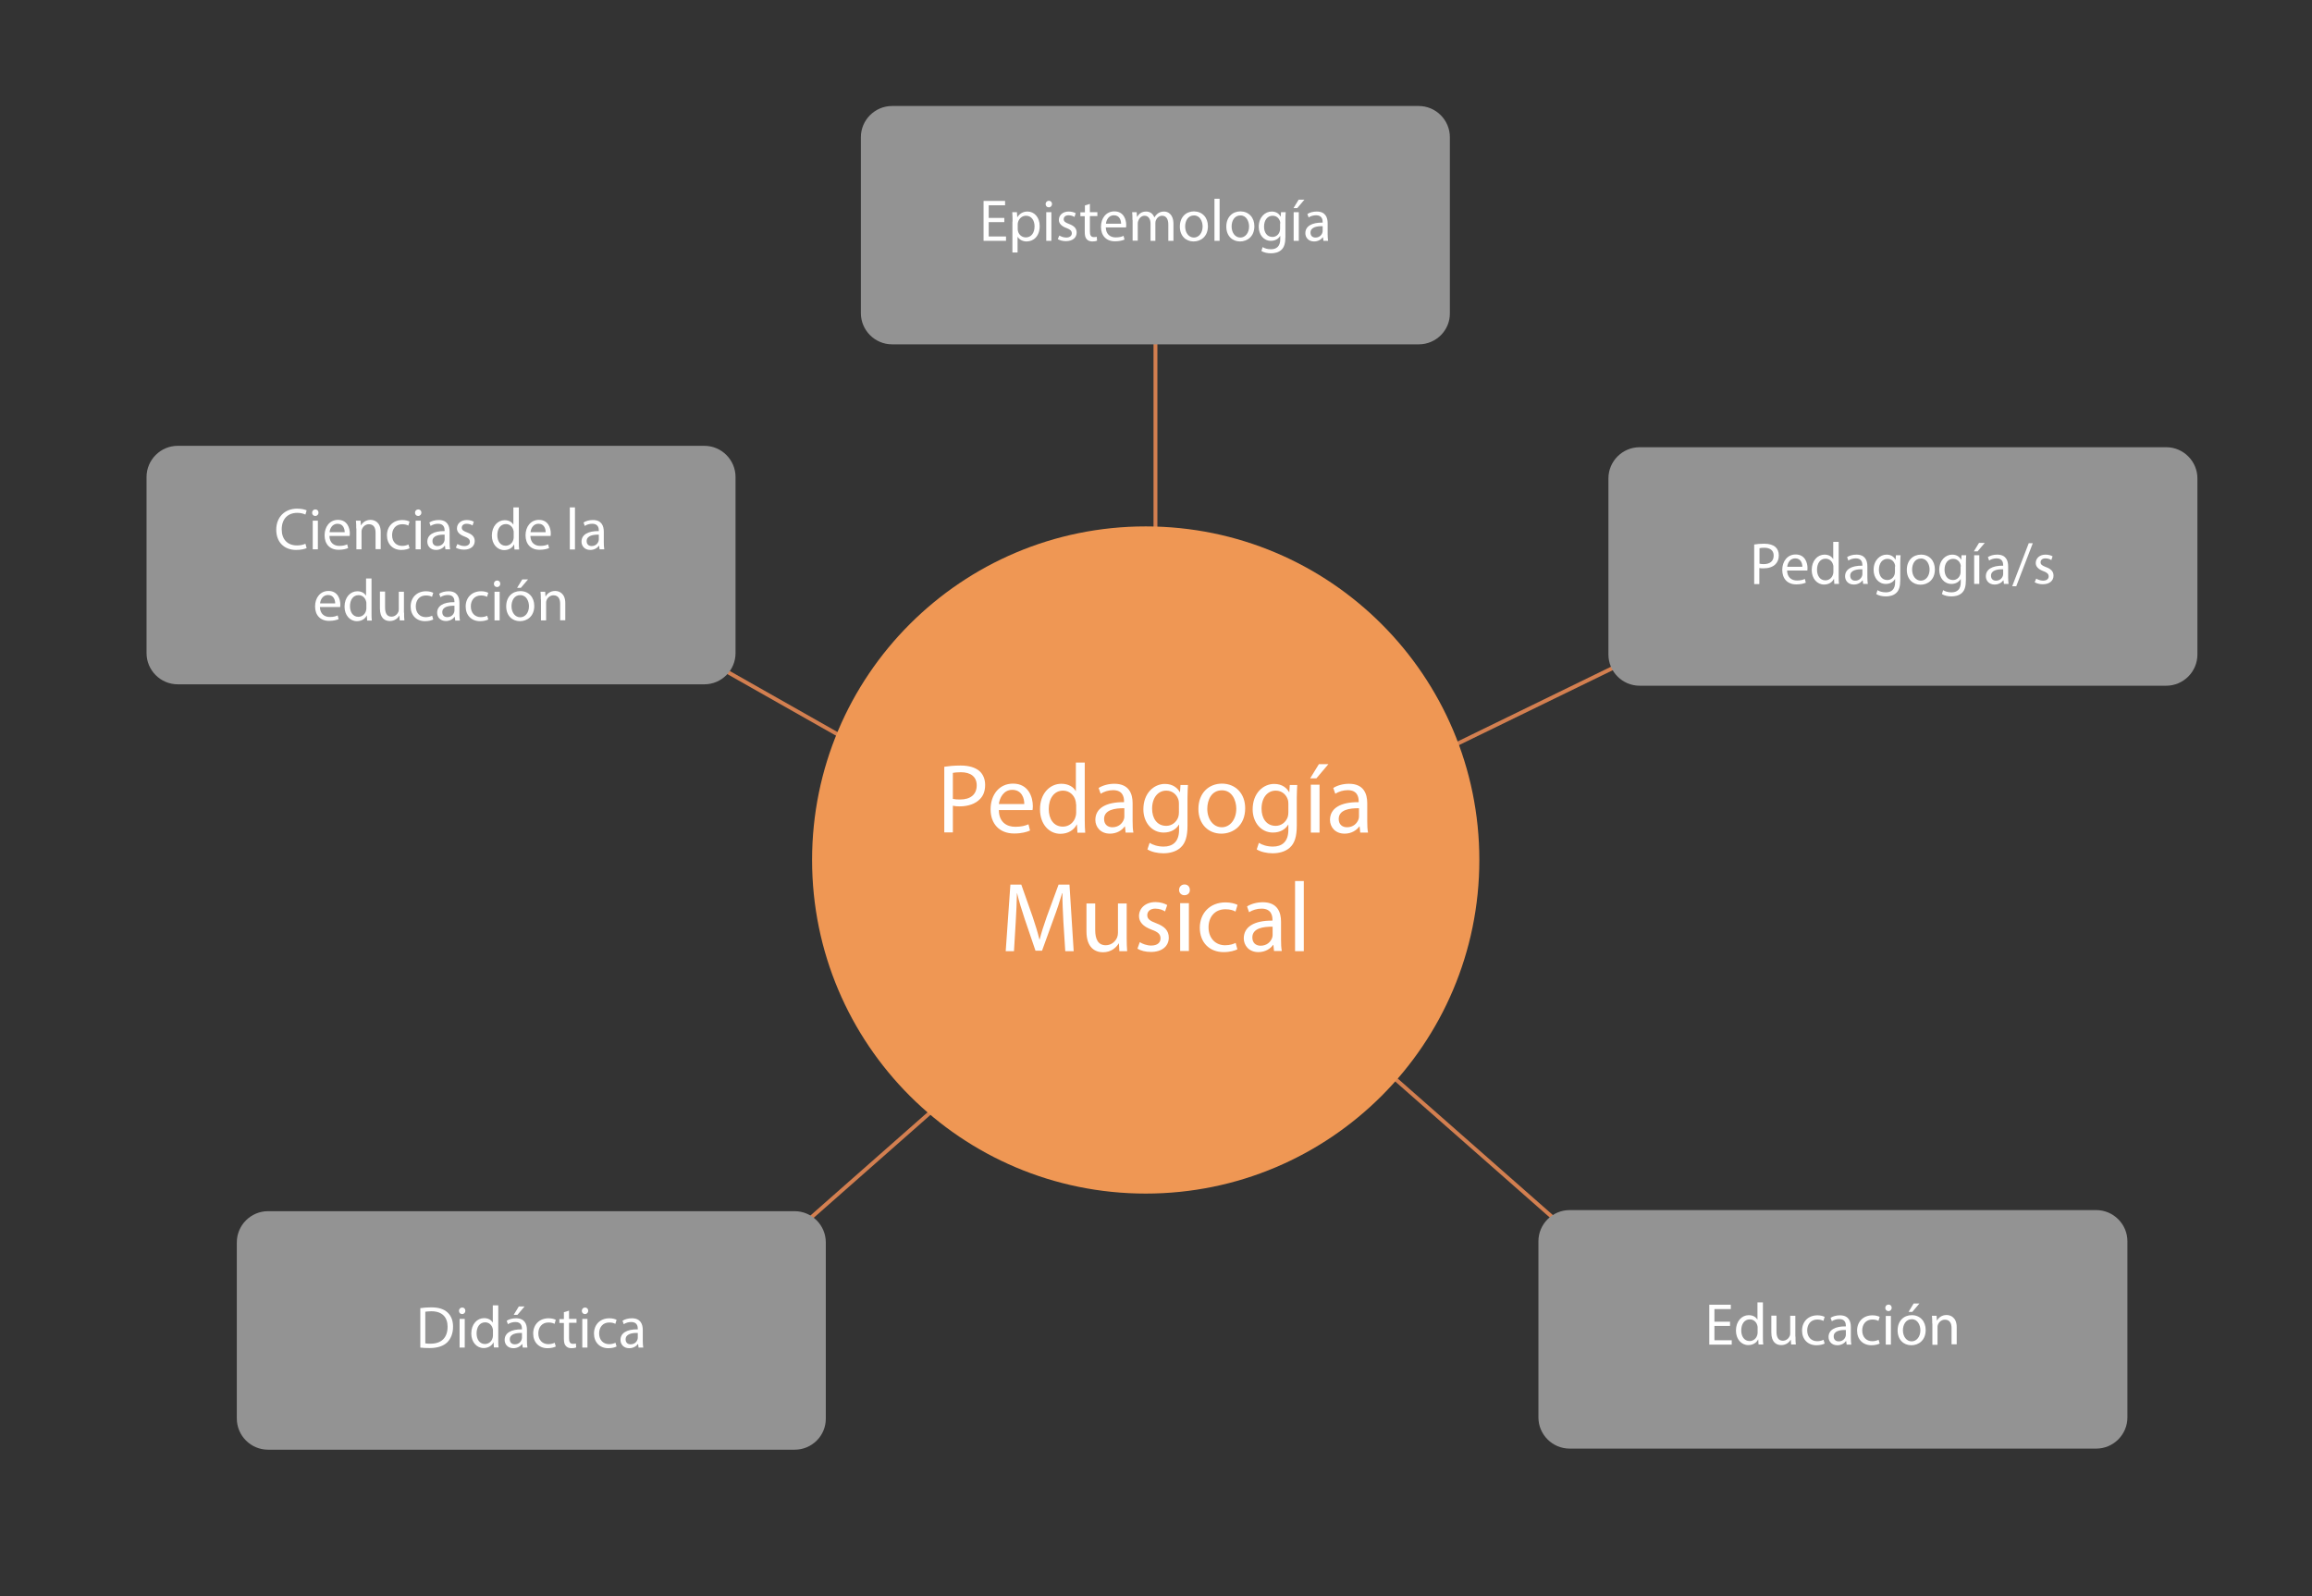 <?xml version="1.0" encoding="utf-8"?>
<!-- Generator: Adobe Illustrator 21.1.0, SVG Export Plug-In . SVG Version: 6.00 Build 0)  -->
<svg version="1.1" id="Capa_1" xmlns="http://www.w3.org/2000/svg" xmlns:xlink="http://www.w3.org/1999/xlink" x="0px" y="0px"
	 viewBox="0 0 1483 1024" style="enable-background:new 0 0 1483 1024;" xml:space="preserve">
<rect x="0" y="0" width="1483" height="1024" fill="#333333" stroke="none"/>
<style type="text/css">
	.st0{fill:#D37F50;}
	.st1{fill:#EF9754;}
	.st2{fill:#FFFFFF;}
	.st3{fill:#939393;}
</style>
<g>
	
		<rect x="913.4" y="497" transform="matrix(0.661 -0.751 0.751 0.661 -222.716 927.45)" class="st0" width="2.5" height="426.2"/>
</g>
<g>
	
		<rect x="723.1" y="491.6" transform="matrix(0.899 -0.438 0.438 0.899 -124.743 445.094)" class="st0" width="357.8" height="2.5"/>
</g>
<g>
	
		<rect x="564" y="285" transform="matrix(0.493 -0.87 0.87 0.493 -137.519 738.391)" class="st0" width="2.5" height="404.6"/>
</g>
<g>
	
		<rect x="386.1" y="710.8" transform="matrix(0.75 -0.661 0.661 0.75 -321.052 573.691)" class="st0" width="426.2" height="2.5"/>
</g>
<g>
	<rect x="739.9" y="201.3" class="st0" width="2.5" height="252.5"/>
</g>
<g>
	<circle class="st1" cx="734.9" cy="551.7" r="214"/>
</g>
<g>
	<path class="st2" d="M605.6,491.9c2.7-0.4,6.1-0.8,10.6-0.8c5.4,0,9.4,1.3,12,3.5c2.3,2,3.7,5.1,3.7,8.9c0,3.9-1.1,6.9-3.3,9.1
		c-2.9,3.1-7.7,4.7-13,4.7c-1.6,0-3.2-0.1-4.4-0.4v17.1h-5.5V491.9z M611.2,512.5c1.2,0.3,2.7,0.4,4.6,0.4c6.7,0,10.7-3.2,10.7-9.1
		c0-5.6-4-8.4-10.1-8.4c-2.4,0-4.2,0.2-5.2,0.4V512.5z"/>
	<path class="st2" d="M640.7,519.8c0.1,7.5,4.9,10.6,10.5,10.6c4,0,6.4-0.7,8.5-1.6l1,4c-2,0.9-5.3,1.9-10.2,1.9
		c-9.4,0-15.1-6.2-15.1-15.5c0-9.2,5.4-16.5,14.4-16.5c10,0,12.7,8.8,12.7,14.4c0,1.1-0.1,2-0.2,2.6H640.7z M657,515.8
		c0.1-3.5-1.5-9.1-7.7-9.1c-5.6,0-8.1,5.2-8.6,9.1H657z"/>
	<path class="st2" d="M695.8,489.2v37.1c0,2.7,0.1,5.8,0.3,7.9h-5l-0.3-5.3h-0.1c-1.7,3.4-5.4,6-10.5,6c-7.4,0-13.1-6.3-13.1-15.6
		c-0.1-10.2,6.3-16.5,13.7-16.5c4.7,0,7.9,2.2,9.2,4.7h0.1v-18.3H695.8z M690.2,516c0-0.7-0.1-1.6-0.3-2.3c-0.8-3.5-3.9-6.5-8-6.5
		c-5.8,0-9.2,5.1-9.2,11.8c0,6.2,3,11.3,9.1,11.3c3.7,0,7.2-2.5,8.2-6.7c0.2-0.8,0.3-1.5,0.3-2.4V516z"/>
	<path class="st2" d="M722,534.1l-0.4-3.9h-0.2c-1.7,2.4-5,4.6-9.4,4.6c-6.2,0-9.4-4.4-9.4-8.8c0-7.4,6.6-11.5,18.4-11.4V514
		c0-2.5-0.7-7.1-7-7.1c-2.9,0-5.8,0.9-8,2.3l-1.3-3.7c2.5-1.6,6.2-2.7,10.1-2.7c9.4,0,11.7,6.4,11.7,12.5v11.5
		c0,2.7,0.1,5.3,0.5,7.3H722z M721.2,518.5c-6.1-0.1-13,1-13,6.9c0,3.6,2.4,5.3,5.3,5.3c4,0,6.5-2.5,7.4-5.1
		c0.2-0.6,0.3-1.2,0.3-1.8V518.5z"/>
	<path class="st2" d="M762,503.5c-0.1,2.2-0.3,4.7-0.3,8.4v17.8c0,7-1.4,11.3-4.4,14c-3,2.8-7.3,3.7-11.1,3.7
		c-3.7,0-7.7-0.9-10.2-2.5l1.4-4.2c2,1.3,5.2,2.4,9,2.4c5.7,0,9.9-3,9.9-10.7v-3.4h-0.1c-1.7,2.9-5,5.1-9.8,5.1
		c-7.6,0-13-6.5-13-14.9c0-10.4,6.8-16.3,13.8-16.3c5.3,0,8.2,2.8,9.6,5.3h0.1l0.3-4.6H762z M756.2,515.6c0-1-0.1-1.8-0.3-2.5
		c-1-3.2-3.7-5.9-7.8-5.9c-5.3,0-9.1,4.5-9.1,11.6c0,6,3,11,9.1,11c3.4,0,6.5-2.2,7.7-5.7c0.3-1,0.4-2,0.4-3V515.6z"/>
	<path class="st2" d="M798.7,518.5c0,11.3-7.9,16.3-15.3,16.3c-8.3,0-14.7-6.1-14.7-15.8c0-10.3,6.7-16.3,15.2-16.3
		C792.7,502.8,798.7,509.2,798.7,518.5z M774.4,518.9c0,6.7,3.9,11.8,9.3,11.8c5.3,0,9.3-5,9.3-11.9c0-5.2-2.6-11.8-9.2-11.8
		S774.4,513,774.4,518.9z"/>
	<path class="st2" d="M832.1,503.5c-0.1,2.2-0.3,4.7-0.3,8.4v17.8c0,7-1.4,11.3-4.4,14c-3,2.8-7.3,3.7-11.1,3.7
		c-3.7,0-7.7-0.9-10.2-2.5l1.4-4.2c2,1.3,5.2,2.4,9,2.4c5.7,0,9.9-3,9.9-10.7v-3.4h-0.1c-1.7,2.9-5,5.1-9.8,5.1
		c-7.6,0-13-6.5-13-14.9c0-10.4,6.8-16.3,13.8-16.3c5.3,0,8.2,2.8,9.6,5.3h0.1l0.3-4.6H832.1z M826.4,515.6c0-1-0.1-1.8-0.3-2.5
		c-1-3.2-3.7-5.9-7.8-5.9c-5.3,0-9.1,4.5-9.1,11.6c0,6,3,11,9.1,11c3.4,0,6.5-2.2,7.7-5.7c0.3-1,0.4-2,0.4-3V515.6z"/>
	<path class="st2" d="M852.1,490.2l-7.7,9.1h-4l5.6-9.1H852.1z M840.8,534.1v-30.7h5.6v30.7H840.8z"/>
	<path class="st2" d="M872.5,534.1l-0.4-3.9h-0.2c-1.7,2.4-5,4.6-9.4,4.6c-6.2,0-9.4-4.4-9.4-8.8c0-7.4,6.6-11.5,18.4-11.4V514
		c0-2.5-0.7-7.1-7-7.1c-2.9,0-5.8,0.9-8,2.3l-1.3-3.7c2.5-1.6,6.2-2.7,10.1-2.7c9.4,0,11.7,6.4,11.7,12.5v11.5
		c0,2.7,0.1,5.3,0.5,7.3H872.5z M871.7,518.5c-6.1-0.1-13,1-13,6.9c0,3.6,2.4,5.3,5.3,5.3c4,0,6.5-2.5,7.4-5.1
		c0.2-0.6,0.3-1.2,0.3-1.8V518.5z"/>
	<path class="st2" d="M682.1,591.4c-0.3-6-0.7-13.1-0.6-18.4h-0.2c-1.5,5-3.2,10.3-5.4,16.2l-7.5,20.7h-4.2l-6.9-20.3
		c-2-6-3.7-11.5-4.9-16.6h-0.1c-0.1,5.3-0.4,12.5-0.8,18.9l-1.1,18.3h-5.3l3-42.7h7l7.3,20.7c1.8,5.3,3.2,9.9,4.3,14.4h0.2
		c1.1-4.3,2.6-9,4.5-14.4l7.6-20.7h7l2.7,42.7h-5.4L682.1,591.4z"/>
	<path class="st2" d="M722.7,601.8c0,3.2,0.1,6,0.3,8.4H718l-0.3-5h-0.1c-1.5,2.5-4.7,5.7-10.1,5.7c-4.8,0-10.6-2.7-10.6-13.4v-17.9
		h5.6v17c0,5.8,1.8,9.8,6.8,9.8c3.7,0,6.3-2.6,7.3-5.1c0.3-0.8,0.5-1.8,0.5-2.9v-18.8h5.6V601.8z"/>
	<path class="st2" d="M731.1,604.4c1.6,1.1,4.6,2.2,7.3,2.2c4.1,0,6-2,6-4.6c0-2.7-1.6-4.1-5.7-5.6c-5.5-2-8.1-5-8.1-8.7
		c0-4.9,4-9,10.6-9c3.1,0,5.8,0.9,7.5,1.9l-1.4,4.1c-1.2-0.8-3.4-1.8-6.3-1.8c-3.3,0-5.1,1.9-5.1,4.2c0,2.5,1.8,3.7,5.8,5.2
		c5.3,2,8,4.7,8,9.2c0,5.4-4.2,9.2-11.5,9.2c-3.4,0-6.5-0.8-8.6-2.1L731.1,604.4z"/>
	<path class="st2" d="M763.2,570.9c0.1,1.9-1.3,3.4-3.5,3.4c-2,0-3.4-1.5-3.4-3.4c0-2,1.5-3.5,3.5-3.5
		C761.9,567.4,763.2,568.9,763.2,570.9z M757,610.1v-30.7h5.6v30.7H757z"/>
	<path class="st2" d="M793.7,609c-1.5,0.8-4.7,1.8-8.8,1.8c-9.2,0-15.3-6.3-15.3-15.6c0-9.4,6.5-16.3,16.5-16.3
		c3.3,0,6.2,0.8,7.7,1.6l-1.3,4.3c-1.3-0.8-3.4-1.5-6.5-1.5c-7,0-10.8,5.2-10.8,11.6c0,7.1,4.6,11.5,10.6,11.5
		c3.2,0,5.3-0.8,6.8-1.5L793.7,609z"/>
	<path class="st2" d="M817.2,610.1l-0.4-3.9h-0.2c-1.7,2.4-5,4.6-9.4,4.6c-6.2,0-9.4-4.4-9.4-8.8c0-7.4,6.6-11.5,18.4-11.4V590
		c0-2.5-0.7-7.1-7-7.1c-2.9,0-5.8,0.9-8,2.3l-1.3-3.7c2.5-1.6,6.2-2.7,10.1-2.7c9.4,0,11.7,6.4,11.7,12.5v11.5
		c0,2.7,0.1,5.3,0.5,7.3H817.2z M816.3,594.5c-6.1-0.1-13,1-13,6.9c0,3.6,2.4,5.3,5.3,5.3c4,0,6.5-2.5,7.4-5.1
		c0.2-0.6,0.3-1.2,0.3-1.8V594.5z"/>
	<path class="st2" d="M830.7,565.2h5.6v45h-5.6V565.2z"/>
</g>
<g>
	<path class="st3" d="M910.1,220.9H572.2c-11,0-20-9-20-20V88c0-11,9-20,20-20h337.8c11,0,20,9,20,20v113
		C930.1,211.9,921.1,220.9,910.1,220.9z"/>
</g>
<g>
	<path class="st3" d="M1344.6,929.3h-337.8c-11,0-20-9-20-20v-113c0-11,9-20,20-20h337.8c11,0,20,9,20,20v113
		C1364.6,920.3,1355.6,929.3,1344.6,929.3z"/>
</g>
<g>
	<path class="st3" d="M509.8,930H171.9c-11,0-20-9-20-20V797c0-11,9-20,20-20h337.8c11,0,20,9,20,20v113
		C529.8,921,520.8,930,509.8,930z"/>
</g>
<g>
	<path class="st3" d="M451.8,439H114c-11,0-20-9-20-20v-113c0-11,9-20,20-20h337.8c11,0,20,9,20,20v113
		C471.8,430,462.8,439,451.8,439z"/>
</g>
<g>
	<path class="st2" d="M644.2,142.5h-10v9.2h11.1v2.8h-14.4v-25.6h13.8v2.8h-10.5v8.1h10V142.5z"/>
	<path class="st2" d="M649.5,142.1c0-2.4-0.1-4.3-0.2-6h3l0.2,3.2h0.1c1.4-2.2,3.5-3.6,6.5-3.6c4.4,0,7.8,3.8,7.8,9.3
		c0,6.6-4,9.9-8.4,9.9c-2.4,0-4.6-1.1-5.7-2.9h-0.1v10h-3.3V142.1z M652.8,147c0,0.5,0.1,1,0.2,1.4c0.6,2.3,2.6,3.9,5,3.9
		c3.5,0,5.6-2.9,5.6-7.1c0-3.7-1.9-6.8-5.5-6.8c-2.3,0-4.4,1.6-5.1,4.1c-0.1,0.4-0.2,0.9-0.2,1.4V147z"/>
	<path class="st2" d="M674.8,130.9c0,1.1-0.8,2.1-2.1,2.1c-1.2,0-2-0.9-2-2.1c0-1.2,0.9-2.1,2.1-2.1
		C674,128.8,674.8,129.7,674.8,130.9z M671.1,154.5v-18.4h3.3v18.4H671.1z"/>
	<path class="st2" d="M679.5,151.1c1,0.6,2.7,1.3,4.4,1.3c2.4,0,3.6-1.2,3.6-2.7c0-1.6-1-2.5-3.4-3.4c-3.3-1.2-4.9-3-4.9-5.2
		c0-3,2.4-5.4,6.3-5.4c1.9,0,3.5,0.5,4.5,1.1l-0.8,2.4c-0.7-0.5-2.1-1.1-3.8-1.1c-2,0-3.1,1.1-3.1,2.5c0,1.5,1.1,2.2,3.5,3.1
		c3.2,1.2,4.8,2.8,4.8,5.5c0,3.2-2.5,5.5-6.9,5.5c-2,0-3.9-0.5-5.2-1.3L679.5,151.1z"/>
	<path class="st2" d="M699.1,130.8v5.3h4.8v2.5h-4.8v9.9c0,2.3,0.6,3.6,2.5,3.6c0.9,0,1.5-0.1,1.9-0.2l0.2,2.5
		c-0.6,0.3-1.7,0.5-3,0.5c-1.6,0-2.8-0.5-3.6-1.4c-1-1-1.3-2.6-1.3-4.8v-10H693v-2.5h2.9v-4.4L699.1,130.8z"/>
	<path class="st2" d="M709.3,145.9c0.1,4.5,3,6.4,6.3,6.4c2.4,0,3.8-0.4,5.1-1l0.6,2.4c-1.2,0.5-3.2,1.1-6.1,1.1c-5.7,0-9-3.7-9-9.3
		c0-5.5,3.3-9.9,8.6-9.9c6,0,7.6,5.3,7.6,8.7c0,0.7-0.1,1.2-0.1,1.6H709.3z M719.1,143.5c0-2.1-0.9-5.4-4.6-5.4
		c-3.4,0-4.9,3.1-5.1,5.4H719.1z"/>
	<path class="st2" d="M726.4,141.1c0-1.9,0-3.5-0.2-5h2.9l0.2,3h0.1c1-1.7,2.7-3.4,5.8-3.4c2.5,0,4.4,1.5,5.2,3.7h0.1
		c0.6-1,1.3-1.8,2.1-2.4c1.1-0.8,2.3-1.3,4.1-1.3c2.4,0,6,1.6,6,8v10.8h-3.3v-10.4c0-3.5-1.3-5.7-4-5.7c-1.9,0-3.4,1.4-4,3
		c-0.2,0.5-0.3,1.1-0.3,1.7v11.4H738v-11c0-2.9-1.3-5.1-3.8-5.1c-2.1,0-3.6,1.7-4.1,3.3c-0.2,0.5-0.3,1.1-0.3,1.6v11.1h-3.3V141.1z"
		/>
	<path class="st2" d="M774.8,145.1c0,6.8-4.7,9.8-9.2,9.8c-5,0-8.8-3.6-8.8-9.5c0-6.2,4-9.8,9.1-9.8
		C771.2,135.7,774.8,139.5,774.8,145.1z M760.2,145.3c0,4,2.3,7.1,5.6,7.1c3.2,0,5.6-3,5.6-7.1c0-3.1-1.6-7.1-5.5-7.1
		C761.9,138.2,760.2,141.8,760.2,145.3z"/>
	<path class="st2" d="M779,127.5h3.3v27H779V127.5z"/>
	<path class="st2" d="M804.6,145.1c0,6.8-4.7,9.8-9.2,9.8c-5,0-8.8-3.6-8.8-9.5c0-6.2,4-9.8,9.1-9.8
		C801,135.7,804.6,139.5,804.6,145.1z M790,145.3c0,4,2.3,7.1,5.6,7.1c3.2,0,5.6-3,5.6-7.1c0-3.1-1.6-7.1-5.5-7.1
		C791.7,138.2,790,141.8,790,145.3z"/>
	<path class="st2" d="M824.7,136.1c-0.1,1.3-0.2,2.8-0.2,5.1v10.7c0,4.2-0.8,6.8-2.6,8.4c-1.8,1.7-4.4,2.2-6.7,2.2
		c-2.2,0-4.6-0.5-6.1-1.5l0.8-2.5c1.2,0.8,3.1,1.4,5.4,1.4c3.4,0,5.9-1.8,5.9-6.4v-2.1h-0.1c-1,1.7-3,3.1-5.9,3.1
		c-4.6,0-7.8-3.9-7.8-9c0-6.2,4.1-9.8,8.3-9.8c3.2,0,4.9,1.7,5.7,3.2h0.1l0.2-2.8H824.7z M821.2,143.4c0-0.6,0-1.1-0.2-1.5
		c-0.6-1.9-2.2-3.5-4.7-3.5c-3.2,0-5.5,2.7-5.5,7c0,3.6,1.8,6.6,5.4,6.6c2.1,0,3.9-1.3,4.6-3.4c0.2-0.6,0.3-1.2,0.3-1.8V143.4z"/>
	<path class="st2" d="M836.7,128.1l-4.6,5.4h-2.4l3.3-5.4H836.7z M829.8,154.5v-18.4h3.3v18.4H829.8z"/>
	<path class="st2" d="M848.9,154.5l-0.3-2.3h-0.1c-1,1.4-3,2.7-5.6,2.7c-3.7,0-5.6-2.6-5.6-5.3c0-4.4,4-6.9,11.1-6.8v-0.4
		c0-1.5-0.4-4.3-4.2-4.3c-1.7,0-3.5,0.5-4.8,1.4l-0.8-2.2c1.5-1,3.7-1.6,6-1.6c5.6,0,7,3.8,7,7.5v6.9c0,1.6,0.1,3.2,0.3,4.4H848.9z
		 M848.4,145.1c-3.6-0.1-7.8,0.6-7.8,4.1c0,2.2,1.4,3.2,3.2,3.2c2.4,0,3.9-1.5,4.4-3.1c0.1-0.3,0.2-0.7,0.2-1.1V145.1z"/>
</g>
<g>
	<path class="st2" d="M196.7,351.6c-1.2,0.6-3.6,1.2-6.8,1.2c-7.2,0-12.7-4.6-12.7-13c0-8,5.4-13.5,13.4-13.5c3.2,0,5.2,0.7,6.1,1.1
		l-0.8,2.7c-1.3-0.6-3-1.1-5.2-1.1c-6,0-10,3.8-10,10.6c0,6.3,3.6,10.3,9.8,10.3c2,0,4.1-0.4,5.4-1.1L196.7,351.6z"/>
	<path class="st2" d="M204.3,328.9c0,1.1-0.8,2.1-2.1,2.1c-1.2,0-2-0.9-2-2.1c0-1.2,0.9-2.1,2.1-2.1
		C203.5,326.8,204.3,327.7,204.3,328.9z M200.6,352.4V334h3.3v18.4H200.6z"/>
	<path class="st2" d="M211.3,343.8c0.1,4.5,3,6.4,6.3,6.4c2.4,0,3.8-0.4,5.1-1l0.6,2.4c-1.2,0.5-3.2,1.1-6.1,1.1c-5.7,0-9-3.7-9-9.3
		c0-5.5,3.3-9.9,8.6-9.9c6,0,7.6,5.3,7.6,8.7c0,0.7-0.1,1.2-0.1,1.6H211.3z M221.1,341.4c0-2.1-0.9-5.4-4.6-5.4
		c-3.4,0-4.9,3.1-5.1,5.4H221.1z"/>
	<path class="st2" d="M228.5,339c0-1.9,0-3.5-0.2-5h3l0.2,3h0.1c0.9-1.7,3-3.5,6.1-3.5c2.5,0,6.5,1.5,6.5,7.8v11h-3.3v-10.6
		c0-3-1.1-5.4-4.3-5.4c-2.2,0-3.9,1.6-4.5,3.4c-0.2,0.4-0.2,1-0.2,1.6v11.1h-3.3V339z"/>
	<path class="st2" d="M262.7,351.7c-0.9,0.5-2.8,1.1-5.3,1.1c-5.5,0-9.2-3.8-9.2-9.4c0-5.7,3.9-9.8,9.9-9.8c2,0,3.7,0.5,4.6,1
		l-0.8,2.6c-0.8-0.5-2.1-0.9-3.9-0.9c-4.2,0-6.5,3.1-6.5,7c0,4.3,2.7,6.9,6.4,6.9c1.9,0,3.2-0.5,4.1-0.9L262.7,351.7z"/>
	<path class="st2" d="M270.3,328.9c0,1.1-0.8,2.1-2.1,2.1c-1.2,0-2-0.9-2-2.1c0-1.2,0.9-2.1,2.1-2.1
		C269.5,326.8,270.3,327.7,270.3,328.9z M266.6,352.4V334h3.3v18.4H266.6z"/>
	<path class="st2" d="M285.7,352.4l-0.3-2.3h-0.1c-1,1.4-3,2.7-5.6,2.7c-3.7,0-5.6-2.6-5.6-5.3c0-4.4,4-6.9,11.1-6.8v-0.4
		c0-1.5-0.4-4.3-4.2-4.3c-1.7,0-3.5,0.5-4.8,1.4l-0.8-2.2c1.5-1,3.7-1.6,6-1.6c5.6,0,7,3.8,7,7.5v6.9c0,1.6,0.1,3.2,0.3,4.4H285.7z
		 M285.2,343c-3.6-0.1-7.8,0.6-7.8,4.1c0,2.2,1.4,3.2,3.2,3.2c2.4,0,3.9-1.5,4.4-3.1c0.1-0.3,0.2-0.7,0.2-1.1V343z"/>
	<path class="st2" d="M293.4,349c1,0.6,2.7,1.3,4.4,1.3c2.4,0,3.6-1.2,3.6-2.7c0-1.6-1-2.5-3.4-3.4c-3.3-1.2-4.9-3-4.9-5.2
		c0-3,2.4-5.4,6.3-5.4c1.9,0,3.5,0.5,4.5,1.1l-0.8,2.4c-0.7-0.5-2.1-1.1-3.8-1.1c-2,0-3.1,1.1-3.1,2.5c0,1.5,1.1,2.2,3.5,3.1
		c3.2,1.2,4.8,2.8,4.8,5.5c0,3.2-2.5,5.5-6.9,5.5c-2,0-3.9-0.5-5.2-1.3L293.4,349z"/>
	<path class="st2" d="M332.8,325.5v22.2c0,1.6,0,3.5,0.2,4.8h-3l-0.2-3.2h-0.1c-1,2.1-3.3,3.6-6.3,3.6c-4.4,0-7.9-3.8-7.9-9.3
		c0-6.1,3.8-9.9,8.2-9.9c2.8,0,4.7,1.3,5.5,2.8h0.1v-11H332.8z M329.5,341.5c0-0.4,0-1-0.2-1.4c-0.5-2.1-2.3-3.9-4.8-3.9
		c-3.5,0-5.5,3-5.5,7.1c0,3.7,1.8,6.8,5.4,6.8c2.2,0,4.3-1.5,4.9-4c0.1-0.5,0.2-0.9,0.2-1.4V341.5z"/>
	<path class="st2" d="M340.2,343.8c0.1,4.5,3,6.4,6.3,6.4c2.4,0,3.8-0.4,5.1-1l0.6,2.4c-1.2,0.5-3.2,1.1-6.1,1.1c-5.7,0-9-3.7-9-9.3
		c0-5.5,3.3-9.9,8.6-9.9c6,0,7.6,5.3,7.6,8.7c0,0.7-0.1,1.2-0.1,1.6H340.2z M350,341.4c0-2.1-0.9-5.4-4.6-5.4
		c-3.4,0-4.9,3.1-5.1,5.4H350z"/>
	<path class="st2" d="M365.5,325.5h3.3v27h-3.3V325.5z"/>
	<path class="st2" d="M384.6,352.4l-0.3-2.3h-0.1c-1,1.4-3,2.7-5.6,2.7c-3.7,0-5.6-2.6-5.6-5.3c0-4.4,4-6.9,11.1-6.8v-0.4
		c0-1.5-0.4-4.3-4.2-4.3c-1.7,0-3.5,0.5-4.8,1.4l-0.8-2.2c1.5-1,3.7-1.6,6-1.6c5.6,0,7,3.8,7,7.5v6.9c0,1.6,0.1,3.2,0.3,4.4H384.6z
		 M384.1,343c-3.6-0.1-7.8,0.6-7.8,4.1c0,2.2,1.4,3.2,3.2,3.2c2.4,0,3.9-1.5,4.4-3.1c0.1-0.3,0.2-0.7,0.2-1.1V343z"/>
	<path class="st2" d="M205.2,389.4c0.1,4.5,3,6.4,6.3,6.4c2.4,0,3.8-0.4,5.1-1l0.6,2.4c-1.2,0.5-3.2,1.1-6.1,1.1c-5.7,0-9-3.7-9-9.3
		c0-5.5,3.3-9.9,8.6-9.9c6,0,7.6,5.3,7.6,8.7c0,0.7-0.1,1.2-0.1,1.6H205.2z M215,387.1c0-2.1-0.9-5.4-4.6-5.4
		c-3.4,0-4.9,3.1-5.1,5.4H215z"/>
	<path class="st2" d="M238.3,371.1v22.2c0,1.6,0,3.5,0.2,4.8h-3l-0.2-3.2h-0.1c-1,2.1-3.3,3.6-6.3,3.6c-4.4,0-7.9-3.8-7.9-9.3
		c0-6.1,3.8-9.9,8.2-9.9c2.8,0,4.7,1.3,5.5,2.8h0.1v-11H238.3z M235,387.1c0-0.4,0-1-0.2-1.4c-0.5-2.1-2.3-3.9-4.8-3.9
		c-3.5,0-5.5,3-5.5,7.1c0,3.7,1.8,6.8,5.4,6.8c2.2,0,4.3-1.5,4.9-4c0.1-0.5,0.2-0.9,0.2-1.4V387.1z"/>
	<path class="st2" d="M259.2,393c0,1.9,0,3.6,0.2,5h-3l-0.2-3h-0.1c-0.9,1.5-2.8,3.4-6.1,3.4c-2.9,0-6.3-1.6-6.3-8.1v-10.8h3.3v10.2
		c0,3.5,1.1,5.9,4.1,5.9c2.2,0,3.8-1.6,4.4-3c0.2-0.5,0.3-1.1,0.3-1.7v-11.3h3.3V393z"/>
	<path class="st2" d="M277.9,397.4c-0.9,0.5-2.8,1.1-5.3,1.1c-5.5,0-9.2-3.8-9.2-9.4c0-5.7,3.9-9.8,9.9-9.8c2,0,3.7,0.5,4.6,1
		l-0.8,2.6c-0.8-0.5-2.1-0.9-3.9-0.9c-4.2,0-6.5,3.1-6.5,7c0,4.3,2.7,6.9,6.4,6.9c1.9,0,3.2-0.5,4.1-0.9L277.9,397.4z"/>
	<path class="st2" d="M292,398l-0.3-2.3h-0.1c-1,1.4-3,2.7-5.6,2.7c-3.7,0-5.6-2.6-5.6-5.3c0-4.4,4-6.9,11.1-6.8V386
		c0-1.5-0.4-4.3-4.2-4.3c-1.7,0-3.5,0.5-4.8,1.4l-0.8-2.2c1.5-1,3.7-1.6,6-1.6c5.6,0,7,3.8,7,7.5v6.9c0,1.6,0.1,3.2,0.3,4.4H292z
		 M291.5,388.6c-3.6-0.1-7.8,0.6-7.8,4.1c0,2.2,1.4,3.2,3.2,3.2c2.4,0,3.9-1.5,4.4-3.1c0.1-0.3,0.2-0.7,0.2-1.1V388.6z"/>
	<path class="st2" d="M313.2,397.4c-0.9,0.5-2.8,1.1-5.3,1.1c-5.5,0-9.2-3.8-9.2-9.4c0-5.7,3.9-9.8,9.9-9.8c2,0,3.7,0.5,4.6,1
		l-0.8,2.6c-0.8-0.5-2.1-0.9-3.9-0.9c-4.2,0-6.5,3.1-6.5,7c0,4.3,2.7,6.9,6.4,6.9c1.9,0,3.2-0.5,4.1-0.9L313.2,397.4z"/>
	<path class="st2" d="M320.9,374.5c0,1.1-0.8,2.1-2.1,2.1c-1.2,0-2-0.9-2-2.1c0-1.2,0.9-2.1,2.1-2.1
		C320.1,372.4,320.9,373.3,320.9,374.5z M317.2,398v-18.4h3.3V398H317.2z"/>
	<path class="st2" d="M342.7,388.7c0,6.8-4.7,9.8-9.2,9.8c-5,0-8.8-3.6-8.8-9.5c0-6.2,4-9.8,9.1-9.8
		C339.1,379.2,342.7,383.1,342.7,388.7z M328.1,388.9c0,4,2.3,7.1,5.6,7.1c3.2,0,5.6-3,5.6-7.1c0-3.1-1.6-7.1-5.5-7.1
		C329.8,381.7,328.1,385.4,328.1,388.9z M338.7,371.7l-4.6,5.4h-2.4l3.3-5.4H338.7z"/>
	<path class="st2" d="M346.9,384.6c0-1.9,0-3.5-0.2-5h3l0.2,3h0.1c0.9-1.7,3-3.5,6.1-3.5c2.5,0,6.5,1.5,6.5,7.8v11h-3.3v-10.6
		c0-3-1.1-5.4-4.3-5.4c-2.2,0-3.9,1.6-4.5,3.4c-0.2,0.4-0.2,1-0.2,1.6V398h-3.3V384.6z"/>
</g>
<g>
	<path class="st2" d="M1109.7,850.6h-10v9.2h11.1v2.8h-14.4v-25.6h13.8v2.8h-10.5v8.1h10V850.6z"/>
	<path class="st2" d="M1130.8,835.6v22.2c0,1.6,0,3.5,0.2,4.7h-3l-0.2-3.2h-0.1c-1,2.1-3.3,3.6-6.3,3.6c-4.4,0-7.9-3.8-7.9-9.3
		c0-6.1,3.8-9.9,8.2-9.9c2.8,0,4.7,1.3,5.5,2.8h0.1v-11H1130.8z M1127.4,851.7c0-0.4,0-1-0.2-1.4c-0.5-2.1-2.3-3.9-4.8-3.9
		c-3.5,0-5.5,3-5.5,7.1c0,3.7,1.8,6.8,5.4,6.8c2.2,0,4.3-1.5,4.9-4c0.1-0.5,0.2-0.9,0.2-1.4V851.7z"/>
	<path class="st2" d="M1151.7,857.5c0,1.9,0,3.6,0.2,5h-3l-0.2-3h-0.1c-0.9,1.5-2.8,3.4-6.1,3.4c-2.9,0-6.3-1.6-6.3-8.1v-10.8h3.3
		v10.2c0,3.5,1.1,5.9,4.1,5.9c2.2,0,3.8-1.6,4.4-3c0.2-0.5,0.3-1.1,0.3-1.7v-11.3h3.3V857.5z"/>
	<path class="st2" d="M1170.4,861.9c-0.9,0.5-2.8,1.1-5.3,1.1c-5.5,0-9.2-3.8-9.2-9.4c0-5.7,3.9-9.8,9.9-9.8c2,0,3.7,0.5,4.6,1
		l-0.8,2.6c-0.8-0.5-2.1-0.9-3.9-0.9c-4.2,0-6.5,3.1-6.5,7c0,4.3,2.7,6.9,6.4,6.9c1.9,0,3.2-0.5,4.1-0.9L1170.4,861.9z"/>
	<path class="st2" d="M1184.5,862.6l-0.3-2.3h-0.1c-1,1.4-3,2.7-5.6,2.7c-3.7,0-5.6-2.6-5.6-5.3c0-4.4,4-6.9,11.1-6.8v-0.4
		c0-1.5-0.4-4.3-4.2-4.3c-1.7,0-3.5,0.5-4.8,1.4l-0.8-2.2c1.5-1,3.7-1.6,6-1.6c5.6,0,7,3.8,7,7.5v6.9c0,1.6,0.1,3.2,0.3,4.4H1184.5z
		 M1184,853.2c-3.6-0.1-7.8,0.6-7.8,4.1c0,2.2,1.4,3.2,3.2,3.2c2.4,0,3.9-1.5,4.4-3.1c0.1-0.3,0.2-0.7,0.2-1.1V853.2z"/>
	<path class="st2" d="M1205.7,861.9c-0.9,0.5-2.8,1.1-5.3,1.1c-5.5,0-9.2-3.8-9.2-9.4c0-5.7,3.9-9.8,9.9-9.8c2,0,3.7,0.5,4.6,1
		l-0.8,2.6c-0.8-0.5-2.1-0.9-3.9-0.9c-4.2,0-6.5,3.1-6.5,7c0,4.3,2.7,6.9,6.4,6.9c1.9,0,3.2-0.5,4.1-0.9L1205.7,861.9z"/>
	<path class="st2" d="M1213.4,839c0,1.1-0.8,2.1-2.1,2.1c-1.2,0-2-0.9-2-2.1c0-1.2,0.9-2.1,2.1-2.1
		C1212.6,836.9,1213.4,837.8,1213.4,839z M1209.6,862.6v-18.4h3.3v18.4H1209.6z"/>
	<path class="st2" d="M1235.2,853.2c0,6.8-4.7,9.8-9.2,9.8c-5,0-8.8-3.6-8.8-9.5c0-6.2,4-9.8,9.1-9.8
		C1231.6,843.7,1235.2,847.6,1235.2,853.2z M1220.6,853.4c0,4,2.3,7.1,5.6,7.1c3.2,0,5.6-3,5.6-7.1c0-3.1-1.6-7.1-5.5-7.1
		S1220.6,849.9,1220.6,853.4z M1231.2,836.2l-4.6,5.4h-2.4l3.3-5.4H1231.2z"/>
	<path class="st2" d="M1239.4,849.1c0-1.9,0-3.5-0.2-5h3l0.2,3h0.1c0.9-1.7,3-3.5,6.1-3.5c2.5,0,6.5,1.5,6.5,7.8v11h-3.3V852
		c0-3-1.1-5.4-4.3-5.4c-2.2,0-3.9,1.6-4.5,3.4c-0.2,0.4-0.2,1-0.2,1.6v11.1h-3.3V849.1z"/>
</g>
<g>
	<path class="st2" d="M269.6,839.2c2-0.3,4.4-0.5,7-0.5c4.8,0,8.1,1.1,10.4,3.2c2.3,2.1,3.6,5.1,3.6,9.2c0,4.2-1.3,7.6-3.7,10
		c-2.4,2.4-6.3,3.7-11.3,3.7c-2.4,0-4.3-0.1-6-0.3V839.2z M272.9,861.8c0.8,0.2,2.1,0.2,3.3,0.2c7.1,0,10.9-4,10.9-10.9
		c0-6-3.4-9.9-10.4-9.9c-1.7,0-3,0.2-3.9,0.3V861.8z"/>
	<path class="st2" d="M298.5,840.9c0,1.1-0.8,2.1-2.1,2.1c-1.2,0-2-0.9-2-2.1c0-1.2,0.9-2.1,2.1-2.1
		C297.7,838.8,298.5,839.7,298.5,840.9z M294.8,864.5v-18.4h3.3v18.4H294.8z"/>
	<path class="st2" d="M319.6,837.5v22.2c0,1.6,0,3.5,0.2,4.7h-3l-0.2-3.2h-0.1c-1,2.1-3.3,3.6-6.3,3.6c-4.4,0-7.9-3.8-7.9-9.3
		c0-6.1,3.8-9.9,8.2-9.9c2.8,0,4.7,1.3,5.5,2.8h0.1v-11H319.6z M316.2,853.6c0-0.4,0-1-0.2-1.4c-0.5-2.1-2.3-3.9-4.8-3.9
		c-3.5,0-5.5,3-5.5,7.1c0,3.7,1.8,6.8,5.4,6.8c2.2,0,4.3-1.5,4.9-4c0.1-0.5,0.2-0.9,0.2-1.4V853.6z"/>
	<path class="st2" d="M335.3,864.5l-0.3-2.3h-0.1c-1,1.4-3,2.7-5.6,2.7c-3.7,0-5.6-2.6-5.6-5.3c0-4.4,4-6.9,11.1-6.8v-0.4
		c0-1.5-0.4-4.3-4.2-4.3c-1.7,0-3.5,0.5-4.8,1.4l-0.8-2.2c1.5-1,3.7-1.6,6-1.6c5.6,0,7,3.8,7,7.5v6.9c0,1.6,0.1,3.2,0.3,4.4H335.3z
		 M334.8,855.1c-3.6-0.1-7.8,0.6-7.8,4.1c0,2.2,1.4,3.2,3.2,3.2c2.4,0,3.9-1.5,4.4-3.1c0.1-0.3,0.2-0.7,0.2-1.1V855.1z M336.5,838.1
		l-4.6,5.4h-2.4l3.3-5.4H336.5z"/>
	<path class="st2" d="M356.5,863.8c-0.9,0.5-2.8,1.1-5.3,1.1c-5.5,0-9.2-3.8-9.2-9.4c0-5.7,3.9-9.8,9.9-9.8c2,0,3.7,0.5,4.6,1
		l-0.8,2.6c-0.8-0.5-2.1-0.9-3.9-0.9c-4.2,0-6.5,3.1-6.5,7c0,4.3,2.7,6.9,6.4,6.9c1.9,0,3.2-0.5,4.1-0.9L356.5,863.8z"/>
	<path class="st2" d="M365,840.8v5.3h4.8v2.5H365v9.9c0,2.3,0.6,3.6,2.5,3.6c0.9,0,1.5-0.1,1.9-0.2l0.2,2.5c-0.6,0.3-1.7,0.5-3,0.5
		c-1.6,0-2.8-0.5-3.6-1.4c-1-1-1.3-2.6-1.3-4.8v-10h-2.9v-2.5h2.9v-4.4L365,840.8z"/>
	<path class="st2" d="M377.3,840.9c0,1.1-0.8,2.1-2.1,2.1c-1.2,0-2-0.9-2-2.1c0-1.2,0.9-2.1,2.1-2.1
		C376.5,838.8,377.3,839.7,377.3,840.9z M373.5,864.5v-18.4h3.3v18.4H373.5z"/>
	<path class="st2" d="M395.5,863.8c-0.9,0.5-2.8,1.1-5.3,1.1c-5.5,0-9.2-3.8-9.2-9.4c0-5.7,3.9-9.8,9.9-9.8c2,0,3.7,0.5,4.6,1
		l-0.8,2.6c-0.8-0.5-2.1-0.9-3.9-0.9c-4.2,0-6.5,3.1-6.5,7c0,4.3,2.7,6.9,6.4,6.9c1.9,0,3.2-0.5,4.1-0.9L395.5,863.8z"/>
	<path class="st2" d="M409.6,864.5l-0.3-2.3h-0.1c-1,1.4-3,2.7-5.6,2.7c-3.7,0-5.6-2.6-5.6-5.3c0-4.4,4-6.9,11.1-6.8v-0.4
		c0-1.5-0.4-4.3-4.2-4.3c-1.7,0-3.5,0.5-4.8,1.4l-0.8-2.2c1.5-1,3.7-1.6,6-1.6c5.6,0,7,3.8,7,7.5v6.9c0,1.6,0.1,3.2,0.3,4.4H409.6z
		 M409.1,855.1c-3.6-0.1-7.8,0.6-7.8,4.1c0,2.2,1.4,3.2,3.2,3.2c2.4,0,3.9-1.5,4.4-3.1c0.1-0.3,0.2-0.7,0.2-1.1V855.1z"/>
</g>
<g>
	<path class="st3" d="M1389.5,439.9h-337.8c-11,0-20-9-20-20v-113c0-11,9-20,20-20h337.8c11,0,20,9,20,20v113
		C1409.5,430.9,1400.5,439.9,1389.5,439.9z"/>
</g>
<g>
	<path class="st2" d="M1125.3,349.3c1.6-0.3,3.7-0.5,6.3-0.5c3.3,0,5.7,0.8,7.2,2.1c1.4,1.2,2.2,3.1,2.2,5.4c0,2.3-0.7,4.1-2,5.5
		c-1.7,1.9-4.6,2.8-7.8,2.8c-1,0-1.9,0-2.7-0.2v10.3h-3.3V349.3z M1128.6,361.6c0.7,0.2,1.6,0.3,2.7,0.3c4,0,6.4-1.9,6.4-5.5
		c0-3.4-2.4-5-6-5c-1.4,0-2.5,0.1-3.1,0.3V361.6z"/>
	<path class="st2" d="M1146.3,366c0.1,4.5,3,6.4,6.3,6.4c2.4,0,3.8-0.4,5.1-1l0.6,2.4c-1.2,0.5-3.2,1.1-6.1,1.1c-5.7,0-9-3.7-9-9.3
		c0-5.5,3.3-9.9,8.6-9.9c6,0,7.6,5.3,7.6,8.7c0,0.7-0.1,1.2-0.1,1.6H1146.3z M1156.1,363.6c0-2.1-0.9-5.4-4.6-5.4
		c-3.4,0-4.9,3.1-5.1,5.4H1156.1z"/>
	<path class="st2" d="M1179.4,347.6v22.2c0,1.6,0,3.5,0.2,4.8h-3l-0.2-3.2h-0.1c-1,2.1-3.3,3.6-6.3,3.6c-4.4,0-7.9-3.8-7.9-9.3
		c0-6.1,3.8-9.9,8.2-9.9c2.8,0,4.7,1.3,5.5,2.8h0.1v-11H1179.4z M1176,363.7c0-0.4,0-1-0.2-1.4c-0.5-2.1-2.3-3.9-4.8-3.9
		c-3.5,0-5.5,3-5.5,7.1c0,3.7,1.8,6.8,5.4,6.8c2.2,0,4.3-1.5,4.9-4c0.1-0.5,0.2-0.9,0.2-1.4V363.7z"/>
	<path class="st2" d="M1195.1,374.6l-0.3-2.3h-0.1c-1,1.4-3,2.7-5.6,2.7c-3.7,0-5.6-2.6-5.6-5.3c0-4.4,4-6.9,11.1-6.8v-0.4
		c0-1.5-0.4-4.3-4.2-4.3c-1.7,0-3.5,0.5-4.8,1.4l-0.8-2.2c1.5-1,3.7-1.6,6-1.6c5.6,0,7,3.8,7,7.5v6.9c0,1.6,0.1,3.2,0.3,4.4H1195.1z
		 M1194.6,365.2c-3.6-0.1-7.8,0.6-7.8,4.1c0,2.2,1.4,3.2,3.2,3.2c2.4,0,3.9-1.5,4.4-3.1c0.1-0.3,0.2-0.7,0.2-1.1V365.2z"/>
	<path class="st2" d="M1219.1,356.2c-0.1,1.3-0.2,2.8-0.2,5.1v10.7c0,4.2-0.8,6.8-2.6,8.4c-1.8,1.7-4.4,2.2-6.7,2.2
		c-2.2,0-4.6-0.5-6.1-1.5l0.8-2.5c1.2,0.8,3.1,1.4,5.4,1.4c3.4,0,5.9-1.8,5.9-6.4v-2.1h-0.1c-1,1.7-3,3.1-5.9,3.1
		c-4.6,0-7.8-3.9-7.8-9c0-6.2,4.1-9.8,8.3-9.8c3.2,0,4.9,1.7,5.7,3.2h0.1l0.2-2.8H1219.1z M1215.6,363.5c0-0.6,0-1.1-0.2-1.5
		c-0.6-1.9-2.2-3.5-4.7-3.5c-3.2,0-5.5,2.7-5.5,7c0,3.6,1.8,6.6,5.4,6.6c2.1,0,3.9-1.3,4.6-3.4c0.2-0.6,0.3-1.2,0.3-1.8V363.5z"/>
	<path class="st2" d="M1241.1,365.3c0,6.8-4.7,9.8-9.2,9.8c-5,0-8.8-3.6-8.8-9.5c0-6.2,4-9.8,9.1-9.8
		C1237.5,355.8,1241.1,359.6,1241.1,365.3z M1226.5,365.4c0,4,2.3,7.1,5.6,7.1c3.2,0,5.6-3,5.6-7.1c0-3.1-1.6-7.1-5.5-7.1
		C1228.2,358.3,1226.5,361.9,1226.5,365.4z"/>
	<path class="st2" d="M1261.2,356.2c-0.1,1.3-0.2,2.8-0.2,5.1v10.7c0,4.2-0.8,6.8-2.6,8.4c-1.8,1.7-4.4,2.2-6.7,2.2
		c-2.2,0-4.6-0.5-6.1-1.5l0.8-2.5c1.2,0.8,3.1,1.4,5.4,1.4c3.4,0,5.9-1.8,5.9-6.4v-2.1h-0.1c-1,1.7-3,3.1-5.9,3.1
		c-4.6,0-7.8-3.9-7.8-9c0-6.2,4.1-9.8,8.3-9.8c3.2,0,4.9,1.7,5.7,3.2h0.1l0.2-2.8H1261.2z M1257.7,363.5c0-0.6,0-1.1-0.2-1.5
		c-0.6-1.9-2.2-3.5-4.7-3.5c-3.2,0-5.5,2.7-5.5,7c0,3.6,1.8,6.6,5.4,6.6c2.1,0,3.9-1.3,4.6-3.4c0.2-0.6,0.3-1.2,0.3-1.8V363.5z"/>
	<path class="st2" d="M1273.1,348.3l-4.6,5.4h-2.4l3.3-5.4H1273.1z M1266.3,374.6v-18.4h3.3v18.4H1266.3z"/>
	<path class="st2" d="M1285.4,374.6l-0.3-2.3h-0.1c-1,1.4-3,2.7-5.6,2.7c-3.7,0-5.6-2.6-5.6-5.3c0-4.4,4-6.9,11.1-6.8v-0.4
		c0-1.5-0.4-4.3-4.2-4.3c-1.7,0-3.5,0.5-4.8,1.4l-0.8-2.2c1.5-1,3.7-1.6,6-1.6c5.6,0,7,3.8,7,7.5v6.9c0,1.6,0.1,3.2,0.3,4.4H1285.4z
		 M1284.9,365.2c-3.6-0.1-7.8,0.6-7.8,4.1c0,2.2,1.4,3.2,3.2,3.2c2.4,0,3.9-1.5,4.4-3.1c0.1-0.3,0.2-0.7,0.2-1.1V365.2z"/>
	<path class="st2" d="M1290.7,376.1l10.6-27.6h2.6l-10.6,27.6H1290.7z"/>
	<path class="st2" d="M1306.1,371.2c1,0.6,2.7,1.3,4.4,1.3c2.4,0,3.6-1.2,3.6-2.7c0-1.6-1-2.5-3.4-3.4c-3.3-1.2-4.9-3-4.9-5.2
		c0-3,2.4-5.4,6.3-5.4c1.9,0,3.5,0.5,4.5,1.1l-0.8,2.4c-0.7-0.5-2.1-1.1-3.8-1.1c-2,0-3.1,1.1-3.1,2.5c0,1.5,1.1,2.2,3.5,3.1
		c3.2,1.2,4.8,2.8,4.8,5.5c0,3.2-2.5,5.5-6.9,5.5c-2,0-3.9-0.5-5.2-1.3L1306.1,371.2z"/>
</g>
</svg>
